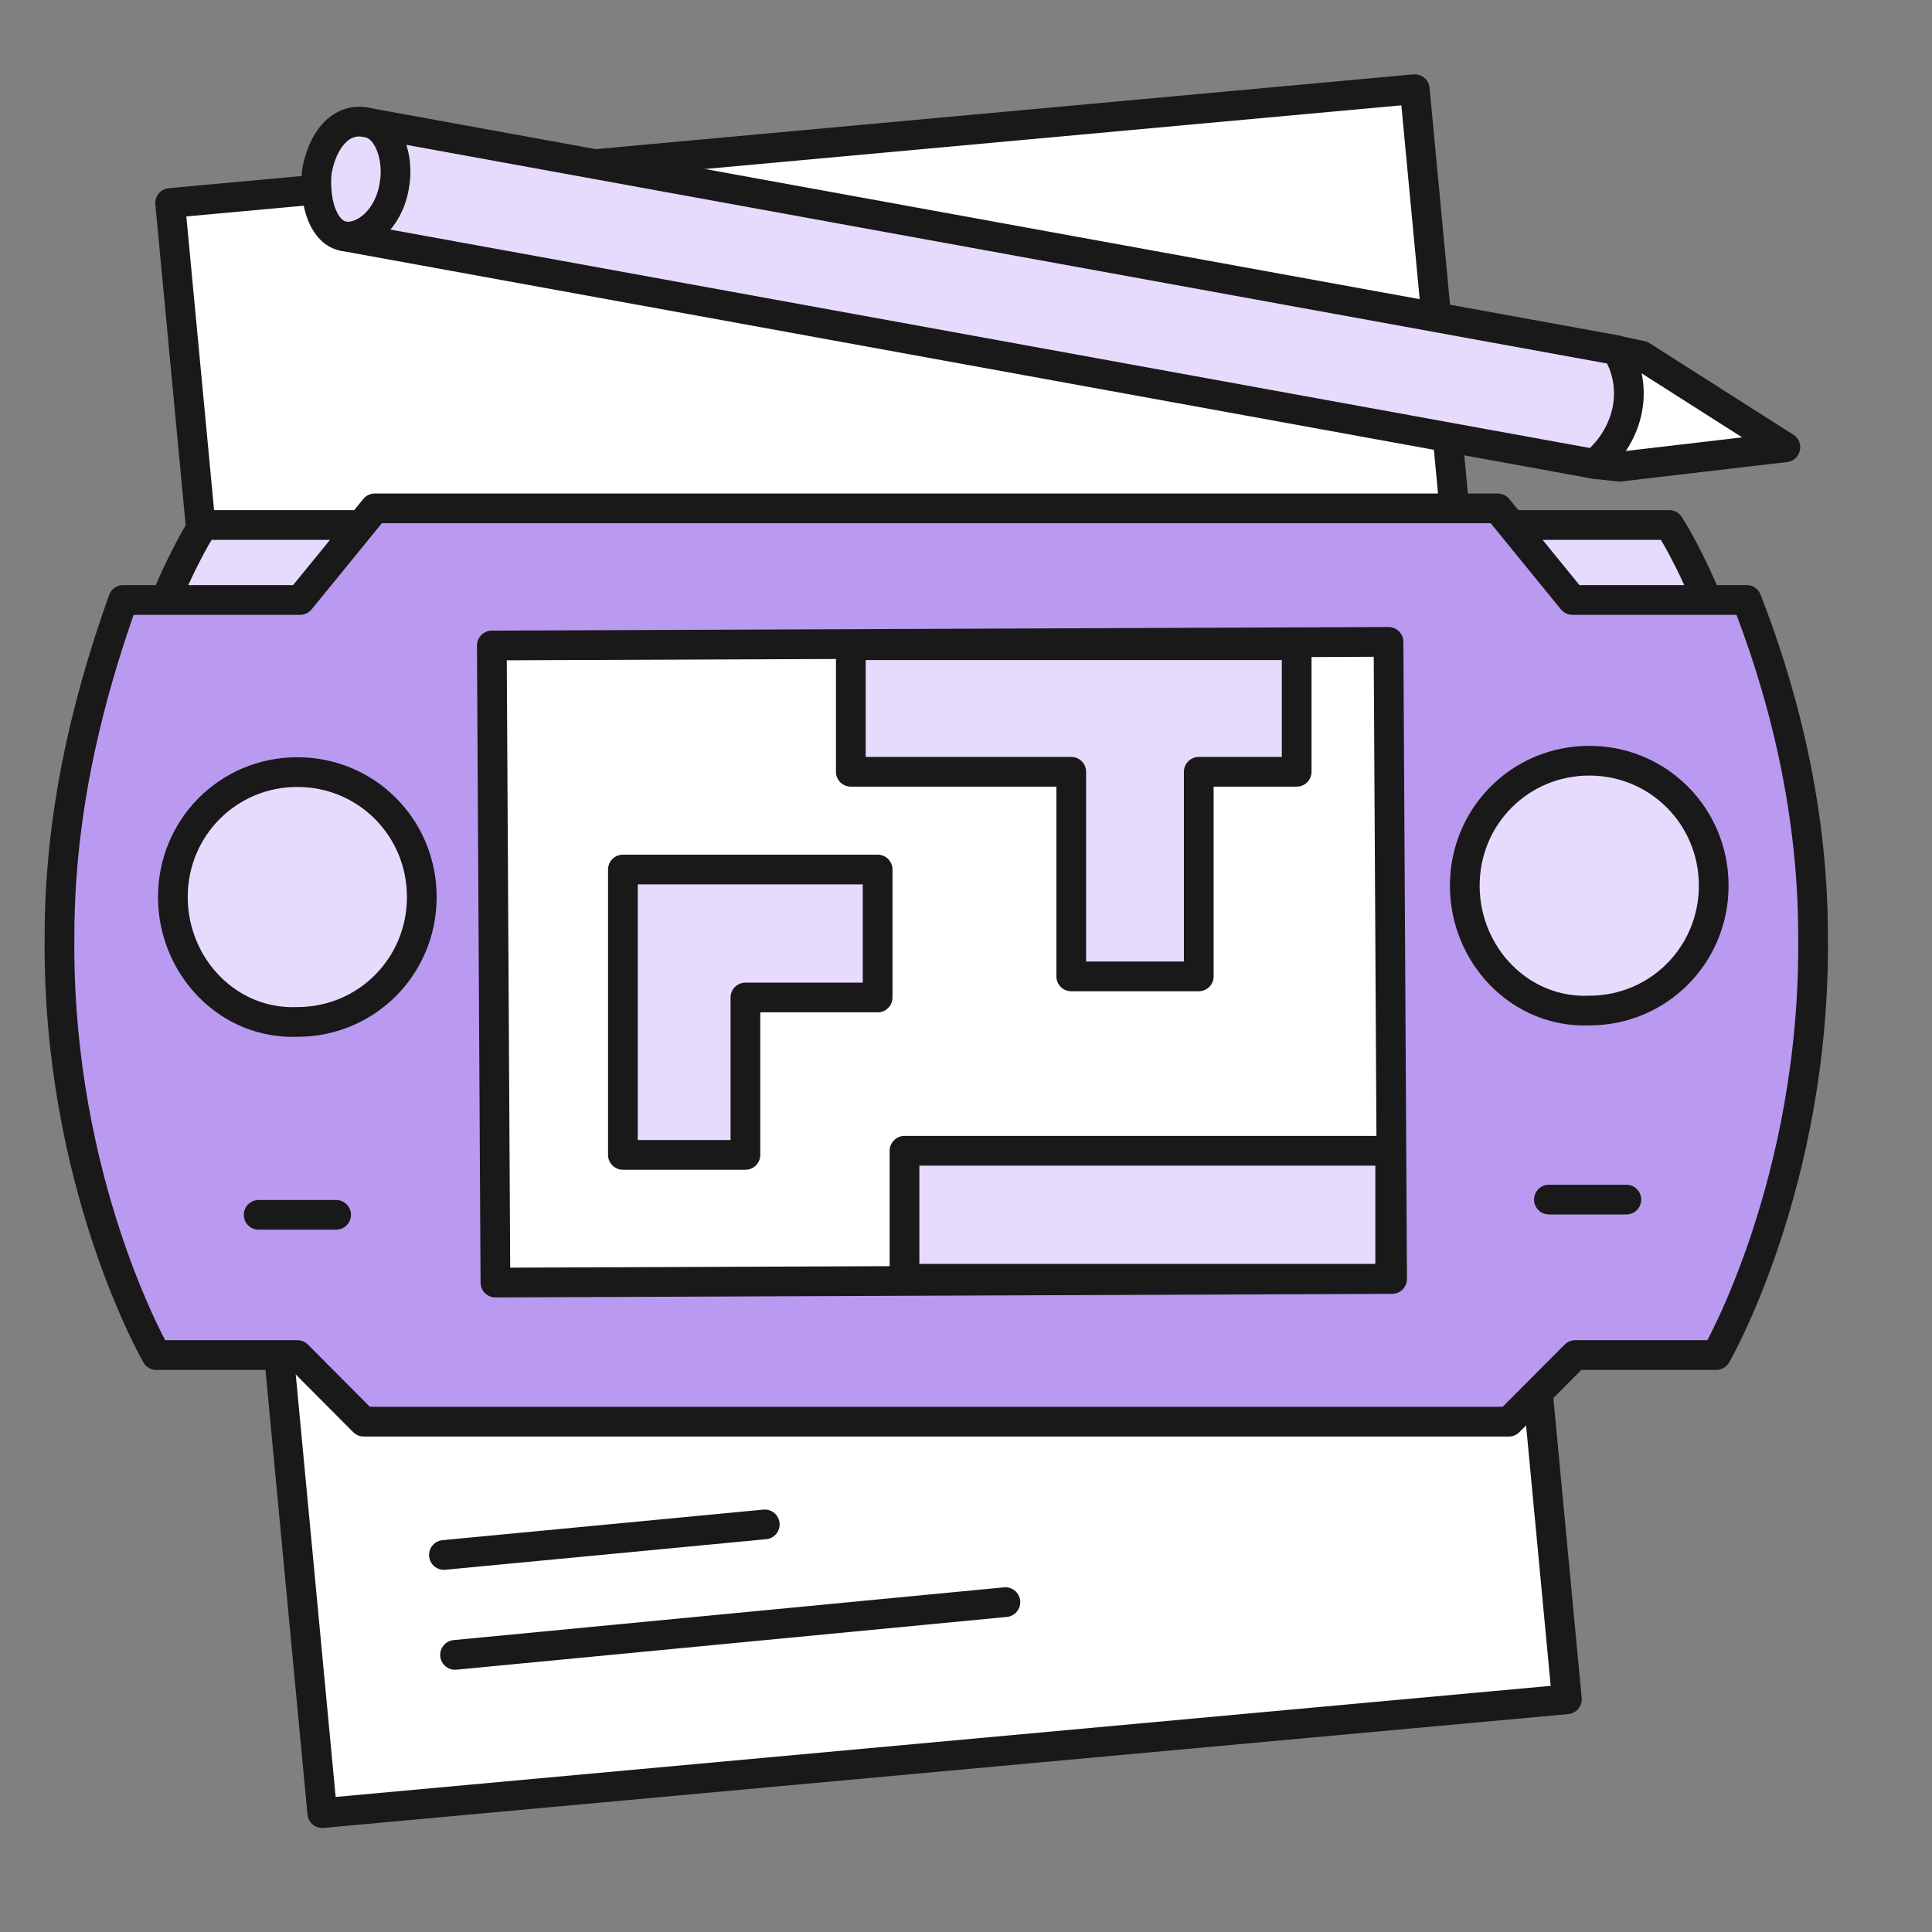 <?xml version="1.0" encoding="UTF-8"?> <svg xmlns="http://www.w3.org/2000/svg" width="65" height="65" viewBox="0 0 65 65" fill="none"><rect x="0" y="0" width="65" height="65" fill="#808080" stroke="none"/><path d="M52.716 57.171L10.842 61L5.724 6.829L47.598 3L52.716 57.171Z" fill="white" stroke="#191919" stroke-linecap="round" stroke-linejoin="round"></path><path d="M57.648 20.746C56.903 18.784 56.159 17.663 56.159 17.663H49.18L51.692 20.746H57.648Z" fill="#E7DBFD" stroke="#191919" stroke-linecap="round" stroke-linejoin="round"></path><path d="M5.352 20.746C6.096 18.784 6.84 17.663 6.84 17.663H13.819L11.307 20.746H5.352Z" fill="#E7DBFD" stroke="#191919" stroke-linecap="round" stroke-linejoin="round"></path><path d="M58.765 20.185H52.902L50.39 17.103H12.61L10.098 20.185H4.142C3.212 22.8 2.002 26.816 2.002 31.486C1.909 39.798 5.259 45.589 5.259 45.589H10.005L12.238 47.831H50.762L52.995 45.589H57.741C57.741 45.589 61.091 39.798 60.998 31.486C60.998 26.816 59.788 22.8 58.765 20.185Z" fill="#BA9AF1" stroke="#191919" stroke-linecap="round" stroke-linejoin="round"></path><path d="M46.715 21.595L16.547 21.717L16.668 43.151L46.836 43.03L46.715 21.595Z" fill="white" stroke="#191919" stroke-linecap="round" stroke-linejoin="round"></path><path d="M10.004 34.382C12.33 34.382 14.191 32.514 14.191 30.179C14.191 27.844 12.33 25.976 10.004 25.976C7.677 25.976 5.816 27.844 5.816 30.179C5.816 32.514 7.677 34.475 10.004 34.382Z" fill="#E7DBFD" stroke="#191919" stroke-linecap="round" stroke-linejoin="round"></path><path d="M53.469 33.999C55.795 33.999 57.656 32.131 57.656 29.796C57.656 27.461 55.795 25.593 53.469 25.593C51.142 25.593 49.281 27.461 49.281 29.796C49.281 32.131 51.142 34.092 53.469 33.999Z" fill="#E7DBFD" stroke="#191919" stroke-linecap="round" stroke-linejoin="round"></path><path d="M52.111 40.359H54.717" stroke="#191919" stroke-linecap="round" stroke-linejoin="round"></path><path d="M8.702 40.872H11.308" stroke="#191919" stroke-linecap="round" stroke-linejoin="round"></path><path d="M46.771 38.716H30.431V43.022H46.771V38.716Z" fill="#E7DBFD" stroke="#191919" stroke-linecap="round" stroke-linejoin="round"></path><path d="M43.625 21.707H28.625V25.966H36.041V32.85H40.331V25.966H43.625V21.707Z" fill="#E7DBFD" stroke="#191919" stroke-linecap="round" stroke-linejoin="round"></path><path d="M25.079 38.855V33.559H29.527V29.254H20.957V38.855H25.079Z" fill="#E7DBFD" stroke="#191919" stroke-linecap="round" stroke-linejoin="round"></path><path d="M15.309 55.677L33.826 53.902" stroke="#191919" stroke-linecap="round" stroke-linejoin="round"></path><path d="M14.935 52.315L25.73 51.287" stroke="#191919" stroke-linecap="round" stroke-linejoin="round"></path><path d="M54.484 15.702L53.646 15.609C52.623 15.422 51.692 14.394 51.878 13.367C52.065 12.34 53.051 11.555 54.167 11.742L55.228 11.966L60.067 15.048L54.484 15.702Z" fill="white" stroke="#191919" stroke-linecap="round" stroke-linejoin="round"></path><path d="M53.646 15.609L11.585 7.95C10.841 7.857 11.213 3.841 12.33 4.121L54.39 11.78C55.135 12.994 54.856 14.582 53.646 15.609Z" fill="#E7DBFD" stroke="#191919" stroke-linecap="round" stroke-linejoin="round"></path><path d="M11.586 7.95C12.238 8.043 13.075 7.389 13.261 6.269C13.447 5.335 13.075 4.214 12.331 4.121C11.493 3.934 10.842 4.681 10.656 5.802C10.563 6.923 10.935 7.856 11.586 7.95Z" fill="#E7DBFD" stroke="#191919" stroke-linecap="round" stroke-linejoin="round"></path></svg> 